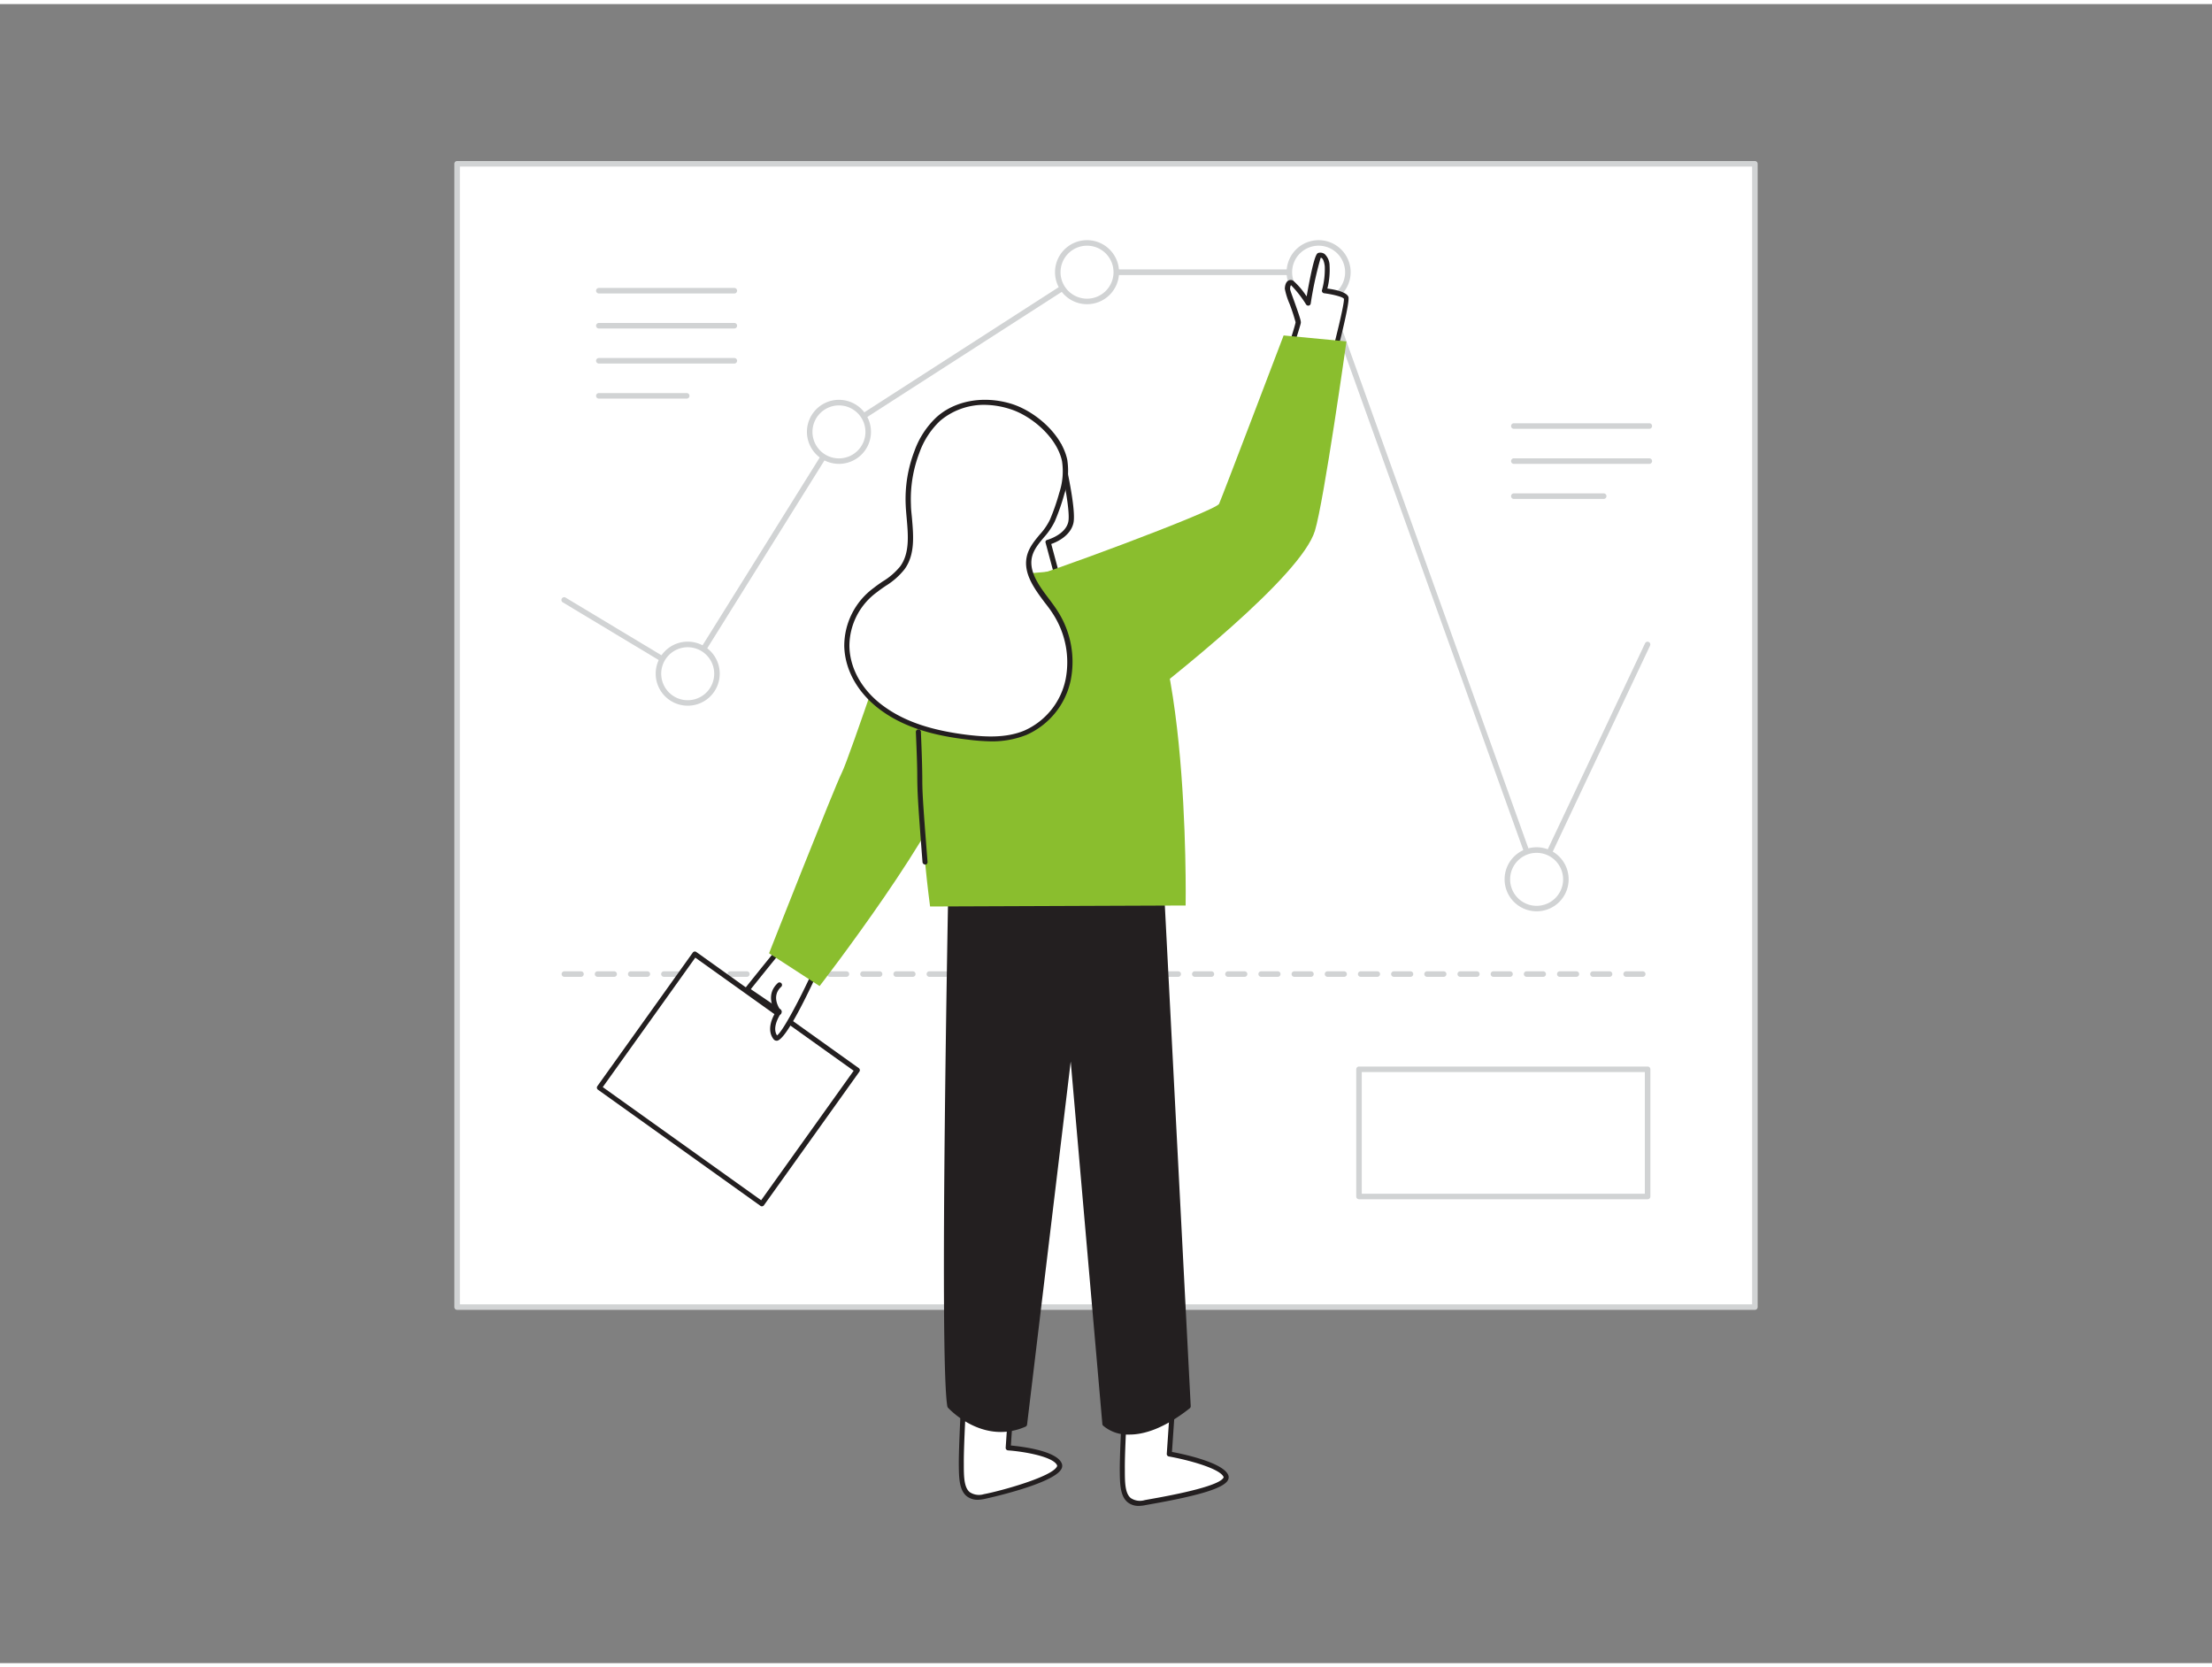 <?xml version="1.0" encoding="UTF-8"?> <svg xmlns="http://www.w3.org/2000/svg" viewBox="0 0 400 300" width="406" height="306" class="illustration styles_illustrationTablet__1DWOa"><rect x="0" y="0" width="400" height="300" fill="#808080" stroke="none"/> <g id="_119_analyzing_process_flatline" data-name="#119_analyzing_process_flatline"> <rect x="82.66" y="28.88" width="234.68" height="206.74" fill="#fff"></rect> <path d="M317.34,236.12H82.66a.5.5,0,0,1-.5-.5V28.88a.5.5,0,0,1,.5-.5H317.34a.5.5,0,0,1,.5.5V235.62A.5.5,0,0,1,317.34,236.12Zm-234.18-1H316.84V29.38H83.16Z" fill="#d1d3d4"></path> <path d="M297.06,175.9h-3a.5.5,0,0,1-.5-.5.5.5,0,0,1,.5-.5h3a.5.5,0,0,1,.5.5A.5.5,0,0,1,297.06,175.9Zm-6,0h-3a.5.5,0,0,1-.5-.5.5.5,0,0,1,.5-.5h3a.5.5,0,0,1,.5.5A.5.5,0,0,1,291.06,175.9Zm-6,0h-3a.5.5,0,0,1-.5-.5.5.5,0,0,1,.5-.5h3a.5.5,0,0,1,.5.5A.5.5,0,0,1,285.06,175.9Zm-6,0h-3a.5.5,0,0,1-.5-.5.5.5,0,0,1,.5-.5h3a.5.5,0,0,1,.5.5A.5.5,0,0,1,279.06,175.9Zm-6,0h-3a.5.5,0,0,1-.5-.5.5.5,0,0,1,.5-.5h3a.5.5,0,0,1,.5.5A.5.5,0,0,1,273.06,175.9Zm-6,0h-3a.5.5,0,0,1-.5-.5.5.5,0,0,1,.5-.5h3a.5.5,0,0,1,.5.5A.5.5,0,0,1,267.06,175.9Zm-6,0h-3a.5.5,0,0,1-.5-.5.5.5,0,0,1,.5-.5h3a.5.5,0,0,1,.5.5A.5.5,0,0,1,261.06,175.9Zm-6,0h-3a.5.5,0,0,1-.5-.5.5.5,0,0,1,.5-.5h3a.5.5,0,0,1,.5.5A.5.5,0,0,1,255.06,175.9Zm-6,0h-3a.5.5,0,0,1-.5-.5.5.5,0,0,1,.5-.5h3a.5.5,0,0,1,.5.5A.5.5,0,0,1,249.06,175.9Zm-6,0h-3a.5.5,0,0,1-.5-.5.5.5,0,0,1,.5-.5h3a.5.5,0,0,1,.5.5A.5.5,0,0,1,243.06,175.9Zm-6,0h-3a.5.5,0,0,1-.5-.5.5.5,0,0,1,.5-.5h3a.5.5,0,0,1,.5.5A.5.5,0,0,1,237.06,175.9Zm-6,0h-3a.5.5,0,0,1-.5-.5.5.5,0,0,1,.5-.5h3a.5.5,0,0,1,.5.5A.5.5,0,0,1,231.06,175.9Zm-6,0h-3a.5.5,0,0,1-.5-.5.5.5,0,0,1,.5-.5h3a.5.5,0,0,1,.5.5A.5.5,0,0,1,225.06,175.9Zm-6,0h-3a.5.5,0,0,1-.5-.5.5.5,0,0,1,.5-.5h3a.5.5,0,0,1,.5.5A.5.5,0,0,1,219.06,175.9Zm-6,0h-3a.5.5,0,0,1-.5-.5.5.5,0,0,1,.5-.5h3a.5.5,0,0,1,.5.5A.5.5,0,0,1,213.06,175.9Zm-6,0h-3a.5.5,0,0,1-.5-.5.5.5,0,0,1,.5-.5h3a.5.5,0,0,1,.5.5A.5.5,0,0,1,207.06,175.9Zm-6,0h-3a.5.5,0,0,1-.5-.5.5.5,0,0,1,.5-.5h3a.5.5,0,0,1,.5.5A.5.5,0,0,1,201.06,175.9Zm-6,0h-3a.5.5,0,0,1-.5-.5.5.5,0,0,1,.5-.5h3a.5.5,0,0,1,.5.5A.5.5,0,0,1,195.06,175.9Zm-6,0h-3a.5.5,0,0,1-.5-.5.5.5,0,0,1,.5-.5h3a.5.5,0,0,1,.5.5A.5.5,0,0,1,189.06,175.9Zm-6,0h-3a.5.5,0,0,1-.5-.5.5.5,0,0,1,.5-.5h3a.5.5,0,0,1,.5.5A.5.5,0,0,1,183.06,175.9Zm-6,0h-3a.5.5,0,0,1-.5-.5.5.5,0,0,1,.5-.5h3a.5.5,0,0,1,.5.5A.5.5,0,0,1,177.06,175.9Zm-6,0h-3a.5.5,0,0,1-.5-.5.5.5,0,0,1,.5-.5h3a.5.5,0,0,1,.5.5A.5.5,0,0,1,171.06,175.9Zm-6,0h-3a.5.5,0,0,1-.5-.5.5.5,0,0,1,.5-.5h3a.5.5,0,0,1,.5.5A.5.5,0,0,1,165.06,175.9Zm-6,0h-3a.5.5,0,0,1-.5-.5.5.5,0,0,1,.5-.5h3a.5.5,0,0,1,.5.5A.5.5,0,0,1,159.06,175.9Zm-6,0h-3a.5.5,0,0,1-.5-.5.5.5,0,0,1,.5-.5h3a.5.5,0,0,1,.5.5A.5.5,0,0,1,153.06,175.9Zm-6,0h-3a.5.5,0,0,1-.5-.5.5.5,0,0,1,.5-.5h3a.5.5,0,0,1,.5.5A.5.5,0,0,1,147.06,175.9Zm-6,0h-3a.5.5,0,0,1-.5-.5.5.5,0,0,1,.5-.5h3a.5.5,0,0,1,.5.5A.5.5,0,0,1,141.06,175.9Zm-6,0h-3a.5.5,0,0,1-.5-.5.5.5,0,0,1,.5-.5h3a.5.5,0,0,1,.5.5A.5.5,0,0,1,135.06,175.9Zm-6,0h-3a.5.5,0,0,1-.5-.5.5.5,0,0,1,.5-.5h3a.5.5,0,0,1,.5.5A.5.5,0,0,1,129.06,175.9Zm-6,0h-3a.5.5,0,0,1-.5-.5.5.5,0,0,1,.5-.5h3a.5.5,0,0,1,.5.5A.5.5,0,0,1,123.06,175.9Zm-6,0h-3a.5.5,0,0,1-.5-.5.5.5,0,0,1,.5-.5h3a.5.5,0,0,1,.5.5A.5.5,0,0,1,117.06,175.9Zm-6,0h-3a.5.5,0,0,1-.5-.5.5.5,0,0,1,.5-.5h3a.5.5,0,0,1,.5.5A.5.5,0,0,1,111.06,175.9Zm-6,0h-3a.5.5,0,0,1-.5-.5.5.5,0,0,1,.5-.5h3a.5.5,0,0,1,.5.5A.5.5,0,0,1,105.06,175.9Z" fill="#d1d3d4"></path> <path d="M277.87,158.77h0a.51.51,0,0,1-.45-.33L238.1,49H196.72L152.08,77.72l-27.29,43.74a.5.5,0,0,1-.68.16L101.8,108.2a.5.5,0,1,1,.52-.85l21.88,13.16,27.09-43.42a.46.46,0,0,1,.16-.15L196.3,48.06a.53.53,0,0,1,.27-.08h41.89a.51.51,0,0,1,.47.33l39,108.66,19.55-41.38a.5.5,0,0,1,.66-.24.5.5,0,0,1,.24.67l-20.06,42.46A.51.51,0,0,1,277.87,158.77Z" fill="#d1d3d4"></path> <circle cx="124.36" cy="121.09" r="5.29" fill="#fff"></circle> <path d="M124.36,126.87a5.79,5.79,0,1,1,5.79-5.78A5.78,5.78,0,0,1,124.36,126.87Zm0-10.57a4.79,4.79,0,1,0,4.79,4.79A4.79,4.79,0,0,0,124.36,116.3Z" fill="#d1d3d4"></path> <circle cx="151.72" cy="77.36" r="5.29" fill="#fff"></circle> <path d="M151.72,83.14a5.79,5.79,0,1,1,5.78-5.78A5.79,5.79,0,0,1,151.72,83.14Zm0-10.57a4.79,4.79,0,1,0,4.78,4.79A4.8,4.8,0,0,0,151.72,72.57Z" fill="#d1d3d4"></path> <circle cx="238.46" cy="48.48" r="5.29" fill="#fff"></circle> <path d="M238.46,54.27a5.79,5.79,0,1,1,5.78-5.79A5.79,5.79,0,0,1,238.46,54.27Zm0-10.58a4.79,4.79,0,1,0,4.78,4.79A4.8,4.8,0,0,0,238.46,43.69Z" fill="#d1d3d4"></path> <circle cx="277.87" cy="158.27" r="5.29" fill="#fff"></circle> <path d="M277.87,164.05a5.79,5.79,0,1,1,5.79-5.78A5.78,5.78,0,0,1,277.87,164.05Zm0-10.57a4.79,4.79,0,1,0,4.79,4.79A4.79,4.79,0,0,0,277.87,153.48Z" fill="#d1d3d4"></path> <circle cx="196.57" cy="48.48" r="5.29" fill="#fff"></circle> <path d="M196.57,54.27a5.79,5.79,0,1,1,5.79-5.79A5.79,5.79,0,0,1,196.57,54.27Zm0-10.58a4.79,4.79,0,1,0,4.79,4.79A4.79,4.79,0,0,0,196.57,43.69Z" fill="#d1d3d4"></path> <path d="M132.79,52.33h-24.5a.51.51,0,0,1-.5-.5.5.5,0,0,1,.5-.5h24.5a.5.5,0,0,1,.5.5A.5.5,0,0,1,132.79,52.33Z" fill="#d1d3d4"></path> <path d="M132.79,58.66h-24.5a.5.5,0,0,1-.5-.5.51.51,0,0,1,.5-.5h24.5a.5.5,0,0,1,.5.5A.5.5,0,0,1,132.79,58.66Z" fill="#d1d3d4"></path> <path d="M132.79,65h-24.5a.5.5,0,0,1,0-1h24.5a.5.5,0,0,1,0,1Z" fill="#d1d3d4"></path> <path d="M124.18,71.34H108.29a.5.5,0,1,1,0-1h15.89a.5.5,0,0,1,0,1Z" fill="#d1d3d4"></path> <path d="M298.25,76.8h-24.5a.5.5,0,0,1-.5-.5.5.5,0,0,1,.5-.5h24.5a.5.5,0,0,1,.5.5A.5.5,0,0,1,298.25,76.8Z" fill="#d1d3d4"></path> <path d="M298.25,83.14h-24.5a.5.5,0,0,1-.5-.5.5.5,0,0,1,.5-.5h24.5a.5.5,0,0,1,.5.5A.5.5,0,0,1,298.25,83.14Z" fill="#d1d3d4"></path> <path d="M290,89.48H273.75a.5.5,0,0,1,0-1H290a.5.5,0,0,1,0,1Z" fill="#d1d3d4"></path> <rect x="116.87" y="176.31" width="29.69" height="36.11" transform="translate(-103 188.56) rotate(-54.46)" fill="#fff"></rect> <path d="M137.77,217.4a.43.43,0,0,1-.26-.09l-29.38-21a.47.47,0,0,1-.19-.29.48.48,0,0,1,.08-.35l17.26-24.16a.46.46,0,0,1,.64-.1l29.38,21a.46.46,0,0,1,.11.63L138.15,217.2a.46.46,0,0,1-.3.19ZM109,195.84l28.64,20.46,16.73-23.42-28.64-20.45Z" fill="#231f20"></path> <path d="M147.53,174.72s-6.2,13.58-7.29,12.17c-1.45-1.87.65-4.72.65-4.72l-5.79-3.94s6.45-8.06,6.76-8.3S147.53,174.72,147.53,174.72Z" fill="#fff"></path> <path d="M140.44,187.45a.7.7,0,0,1-.56-.28c-1.32-1.7-.18-4,.38-4.88l-5.42-3.69a.46.46,0,0,1-.19-.31.45.45,0,0,1,.1-.35c1.95-2.44,6.52-8.13,6.83-8.37s.62-.47,6.27,4.82a.46.46,0,0,1,.1.52c-1.69,3.71-5.8,12.35-7.43,12.54Zm-4.67-9.32,5.38,3.66a.46.46,0,0,1,.19.3.41.41,0,0,1-.08.35s-1.79,2.46-.75,4.05c1-.67,4.05-6.38,6.47-11.66-2-1.9-4.27-3.87-5-4.36C141.2,171.38,138.05,175.28,135.77,178.13Z" fill="#231f20"></path> <path d="M174.36,250.9s-.56,9.35-.53,12.89,0,6.86,4.16,6.1c2.27-.41,14.71-3.56,13.57-5.87s-9.23-2.91-9.23-2.91l.73-10.69" fill="#fff"></path> <path d="M176.88,270.46a3.19,3.19,0,0,1-2.09-.66c-1.37-1.14-1.39-3.43-1.41-5.87v-.13c0-3.52.52-12.83.53-12.93a.43.43,0,0,1,.48-.42.46.46,0,0,1,.43.48c0,.09-.56,9.37-.53,12.86v.14c0,2.21,0,4.3,1.08,5.16a3,3,0,0,0,2.54.36c3-.56,12.3-3.13,13.22-5a.27.27,0,0,0,0-.27c-.75-1.51-5.83-2.43-8.85-2.65a.46.46,0,0,1-.42-.49l.72-10.69a.45.45,0,0,1,.49-.42.44.44,0,0,1,.42.48l-.69,10.24c1.86.17,8.05.9,9.15,3.13a1.15,1.15,0,0,1,0,1.08c-1.38,2.75-13.75,5.42-13.87,5.44A6.48,6.48,0,0,1,176.88,270.46Z" fill="#231f20"></path> <path d="M203.44,252s-.56,9.35-.53,12.9,0,6.86,4.15,6.1c2.27-.42,15.7-2.56,14.55-4.88s-10.2-3.91-10.2-3.91l.72-10.68" fill="#fff"></path> <path d="M206,271.57a3.15,3.15,0,0,1-2.09-.66c-1.38-1.13-1.4-3.43-1.42-5.86v-.14c0-3.52.53-12.83.53-12.92a.46.46,0,0,1,.92,0c0,.1-.57,9.38-.53,12.86V265c0,2.21,0,4.3,1.08,5.16a3,3,0,0,0,2.53.36l.71-.13c10.45-1.83,13.11-3.14,13.51-3.92a.17.17,0,0,0,0-.18c-.76-1.53-6.46-3.05-9.87-3.66a.45.45,0,0,1-.38-.48l.73-10.69a.46.46,0,1,1,.91.07l-.7,10.28c1.94.36,9,1.84,10.13,4.08a1.07,1.07,0,0,1,0,1c-.74,1.46-5.11,2.81-14.16,4.4l-.71.13A7.3,7.3,0,0,1,206,271.57Z" fill="#231f20"></path> <path d="M172.08,155.73s-1.77,89.24-.26,97.76c0,0,5.84,6.58,13.41,3.3l8.47-70.43,6.14,70.36s4.85,4.81,15-3.19l-5.32-102.87Z" fill="#231f20"></path> <path d="M204.25,258.67a6.87,6.87,0,0,1-4.76-1.6.46.46,0,0,1-.15-.31l-5.72-65.55-7.89,65.64a.5.5,0,0,1-.3.4c-7.81,3.39-13.92-3.36-14-3.43a.53.53,0,0,1-.12-.25c-1.5-8.46.18-94.21.25-97.85a.5.5,0,0,1,.43-.49l37.45-5.07a.49.49,0,0,1,.38.11.5.5,0,0,1,.18.36l5.32,102.88a.49.49,0,0,1-.19.42C210.43,257.64,206.81,258.67,204.25,258.67Zm-3.93-2.2c.81.66,5.27,3.61,14-3.17l-5.28-102.07-36.48,4.94c-.13,6.68-1.67,88.25-.28,97.09.78.82,5.89,5.85,12.48,3.18l8.44-70.14a.5.5,0,0,1,.49-.44h0a.49.49,0,0,1,.49.46Z" fill="#231f20"></path> <path d="M191.51,79.88s2.79,11.3,2.15,13.93-4.13,3.55-4.13,3.55l2.53,9.44-16,1s-2.81-15.65-2.32-24.39S191.51,79.88,191.51,79.88Z" fill="#fff"></path> <path d="M176.09,108.29a.46.46,0,0,1-.45-.38c0-.16-2.82-15.8-2.33-24.5a5,5,0,0,1,2.15-4c4.75-3.33,15.71-.09,16.18,0a.47.47,0,0,1,.31.33c.12.46,2.81,11.44,2.15,14.15-.56,2.3-3,3.39-4,3.74l2.42,9a.43.43,0,0,1-.07.38.46.46,0,0,1-.34.19l-16,1Zm5.59-29.48A10.08,10.08,0,0,0,176,80.14a4,4,0,0,0-1.76,3.32c-.44,7.81,1.81,21.38,2.24,23.89l15-1-2.39-8.9a.47.47,0,0,1,0-.35.46.46,0,0,1,.28-.21s3.24-.89,3.8-3.21c.49-2-1.28-10.16-2.08-13.47A39.32,39.32,0,0,0,181.68,78.81Z" fill="#231f20"></path> <path d="M232.71,64.18s2-6.05,2.07-6.58-1.95-5.62-1.95-6.08.17-1.43.85-1.08,2.89,3.64,2.89,3.64,1.47-8.53,2-8.64,1.22.11,1.44,1.94a14.73,14.73,0,0,1-.52,4.47s3.58.38,3.95,1.28-3.19,14-3.19,14" fill="#fff"></path> <path d="M240.26,67.61l-.12,0a.47.47,0,0,1-.32-.56c1.65-6.1,3.34-13,3.2-13.76-.14-.31-1.84-.78-3.57-1a.45.45,0,0,1-.33-.2.41.41,0,0,1-.06-.37,14.29,14.29,0,0,0,.5-4.3c-.12-1-.38-1.37-.52-1.48a.41.41,0,0,0-.22-.07,64.61,64.61,0,0,0-1.8,8.28.46.46,0,0,1-.35.37.47.47,0,0,1-.48-.19,19.94,19.94,0,0,0-2.72-3.49c-.08,0-.18.32-.18.68,0,.2.46,1.42.81,2.39.9,2.54,1.18,3.39,1.13,3.74-.08.55-1.75,5.65-2.08,6.66a.46.46,0,0,1-.58.29.44.44,0,0,1-.29-.57c.76-2.31,2-6.12,2-6.51a33,33,0,0,0-1.08-3.3,13.24,13.24,0,0,1-.86-2.72c0-.26.05-1.15.61-1.48a.85.85,0,0,1,.9,0,13.2,13.2,0,0,1,2.43,2.86c1.37-7.74,1.85-7.84,2.18-7.9a1.34,1.34,0,0,1,1.07.21,2.9,2.9,0,0,1,.9,2.11,13.69,13.69,0,0,1-.4,4.14c1.31.17,3.44.59,3.8,1.5s-2.08,10.32-3.16,14.31A.48.48,0,0,1,240.26,67.61Z" fill="#231f20"></path> <path d="M201.43,101.7s-27.77,1.69-31.59,4.19-5,32.1-1.65,57.29L214.4,163S215.36,105.19,201.43,101.7Z" fill="#8abe2e"></path> <path d="M163.13,107.83s-9.6,28.61-10.89,31.13-13.17,32.68-13.17,32.68l9.14,5.93s23-29.79,24.5-39.41S163.13,107.83,163.13,107.83Z" fill="#8abe2e"></path> <path d="M185.32,103.87c1.33.06,34.55-12.2,35.13-13.5s11.67-30.45,11.67-30.45L243.48,61s-4.06,28.86-5.7,34.24c-2.5,8.21-25.75,26.57-34.8,33.5Z" fill="#8abe2e"></path> <path d="M182.65,72.68c4.2,1.25,8.92,5.35,9.85,9.83a12.7,12.7,0,0,1-.52,5.95,39.82,39.82,0,0,1-1.7,4.89c-1.08,2.54-4,4.19-4.26,7.19-.32,3.48,3,6.73,4.75,9.42a16.65,16.65,0,0,1,2.37,12.24,13.51,13.51,0,0,1-7.73,9.56c-3.24,1.35-6.9,1.23-10.38.83-5.38-.62-10.83-1.92-15.25-5-7.77-5.52-9.39-15.39-1.47-21.61,1.66-1.31,3.64-2.29,4.88-4,2.28-3.15,1.25-7.46,1.07-11.35a23.67,23.67,0,0,1,1.56-9.6,15.07,15.07,0,0,1,3.86-6C173.11,72,178.25,71.37,182.65,72.68Z" fill="#fff"></path> <path d="M179.17,133.32A37.3,37.3,0,0,1,175,133c-6.7-.77-11.62-2.4-15.46-5.13-4.25-3-6.76-7.3-6.87-11.76A13,13,0,0,1,158,105.57c.51-.41,1.06-.79,1.61-1.16a12.14,12.14,0,0,0,3.18-2.74c1.72-2.38,1.44-5.58,1.17-8.66-.07-.81-.15-1.62-.18-2.4a24.19,24.19,0,0,1,1.58-9.79,15.52,15.52,0,0,1,4-6.13c3.33-3,8.47-3.91,13.4-2.45C187,73.5,192,77.64,193,82.42a13.32,13.32,0,0,1-.53,6.17,39.42,39.42,0,0,1-1.72,4.93,12.48,12.48,0,0,1-2,2.94c-1.07,1.28-2.08,2.49-2.23,4.12-.23,2.46,1.58,4.89,3.19,7,.54.73,1.06,1.42,1.49,2.1a17,17,0,0,1,2.42,12.58,13.92,13.92,0,0,1-8,9.89A16.75,16.75,0,0,1,179.17,133.32Zm-1-60.85a12.28,12.28,0,0,0-8.18,2.9,14.71,14.71,0,0,0-3.74,5.78,23.42,23.42,0,0,0-1.52,9.41c0,.78.11,1.57.18,2.37.28,3.25.58,6.62-1.34,9.27a13,13,0,0,1-3.4,3c-.54.37-1.07.73-1.57,1.13a12.07,12.07,0,0,0-5,9.83c.1,4.17,2.46,8.2,6.48,11,3.71,2.63,8.49,4.21,15,5,3.19.37,6.89.57,10.15-.79a13,13,0,0,0,7.46-9.24,16.1,16.1,0,0,0-2.3-11.89c-.41-.65-.92-1.33-1.45-2-1.71-2.28-3.64-4.87-3.37-7.67.18-1.92,1.33-3.3,2.43-4.63a11.35,11.35,0,0,0,1.86-2.7,39.42,39.42,0,0,0,1.68-4.83,12.38,12.38,0,0,0,.51-5.74c-.91-4.38-5.65-8.33-9.53-9.48A15.47,15.47,0,0,0,178.16,72.47Z" fill="#231f20"></path> <path d="M167.27,155.58a.46.46,0,0,1-.45-.42c-.9-11.49-.92-12.78-.95-15.37,0-1.54-.05-3.46-.25-8.1a.46.46,0,1,1,.91,0c.2,4.65.23,6.58.25,8.13,0,2.56.05,3.85.95,15.31a.46.46,0,0,1-.42.49Z" fill="#231f20"></path> <path d="M140.87,182.32s-2.29-2.81.12-5" fill="#fff"></path> <path d="M140.87,182.78a.46.46,0,0,1-.36-.17c-.89-1.09-2-3.66.18-5.62a.46.46,0,0,1,.61.68c-2.06,1.86-.16,4.26-.08,4.36a.47.47,0,0,1-.06.65A.53.53,0,0,1,140.87,182.78Z" fill="#231f20"></path> <path d="M297.94,216.12H245.75a.5.5,0,0,1-.5-.5v-23a.5.5,0,0,1,.5-.5h52.19a.5.5,0,0,1,.5.5v23A.5.5,0,0,1,297.94,216.12Zm-51.69-1h51.19v-22H246.25Z" fill="#d1d3d4"></path> </g> </svg> 